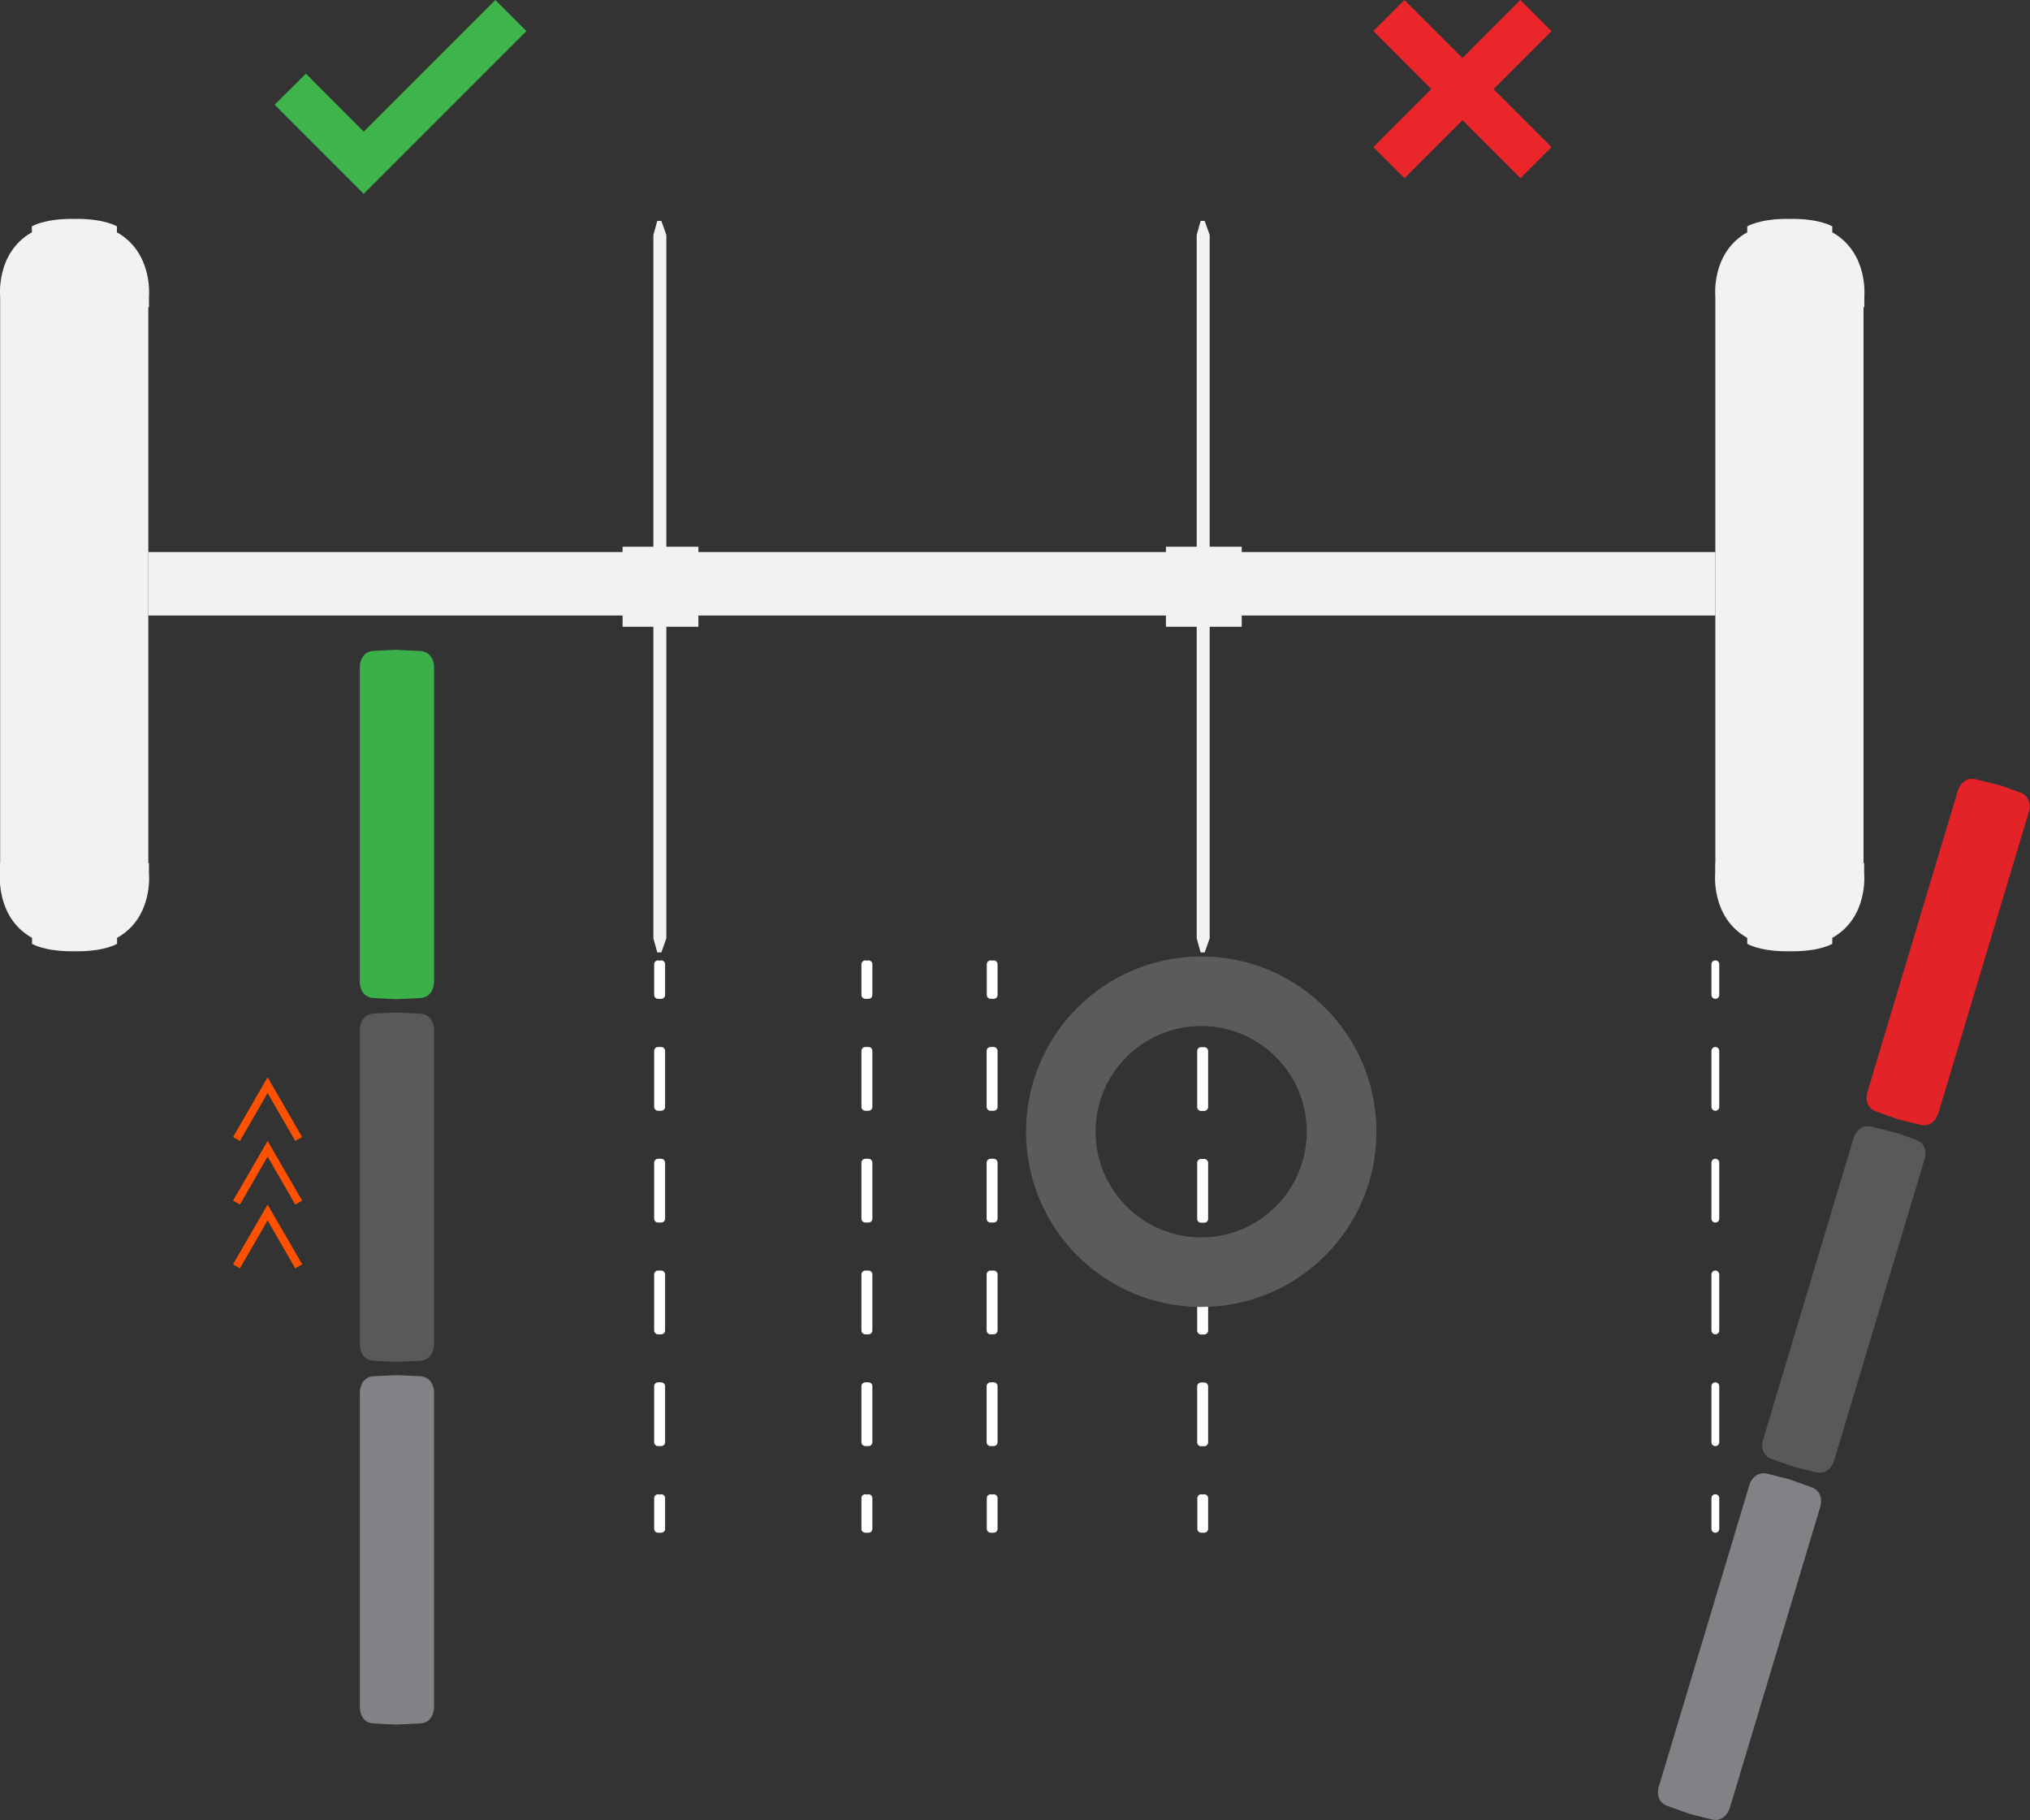 <?xml version="1.0" encoding="UTF-8"?>
<svg id="Layer_1" data-name="Layer 1" xmlns="http://www.w3.org/2000/svg" viewBox="0 0 129.87 116.42">
  <rect x="0" y="0" width="129.87" height="116.42" fill="#333333" stroke="none"/>
  <defs>
    <style>
      .cls-1 {
        fill: #5b5a5d;
      }

      .cls-2 {
        fill: #3bb049;
      }

      .cls-3 {
        fill: #ea262a;
      }

      .cls-4 {
        fill: #ff5100;
      }

      .cls-5 {
        fill: #818285;
      }

      .cls-6 {
        fill: #3eb44a;
      }

      .cls-7 {
        fill: none;
        stroke: #fff;
        stroke-linecap: round;
        stroke-linejoin: round;
        stroke-width: .5px;
      }

      .cls-8 {
        fill: #f2f2f2;
      }

      .cls-9 {
        fill: #e32328;
      }

      .cls-10 {
        fill: #58595b;
      }
    </style>
  </defs>
  <g>
    <polygon class="cls-3" points="99.26 1.99 97.27 0 93.56 3.71 89.85 0 87.86 1.99 91.57 5.7 87.86 9.41 89.85 11.4 93.56 7.69 97.27 11.4 99.26 9.41 95.55 5.7 99.26 1.99"/>
    <polygon class="cls-6" points="31.69 0 23.27 8.42 19.57 4.71 17.57 6.7 23.27 12.4 33.68 1.99 31.69 0"/>
    <g>
      <rect class="cls-8" x="9.49" y="35.31" width="100.25" height="4.06"/>
      <g>
        <g>
          <polyline class="cls-7" points="55.36 61.68 55.36 63.64 55.56 63.64 55.56 61.68"/>
          <path class="cls-7" d="m55.36,92.25h.2v-3.58h-.2v3.58Zm0-7.15h.2v-3.58h-.2v3.58Zm0-7.15h.2v-3.58h-.2v3.58Zm0-7.15h.2v-3.58h-.2v3.58Z"/>
          <polyline class="cls-7" points="55.36 95.83 55.36 97.79 55.56 97.79 55.56 95.83"/>
          <polyline class="cls-7" points="63.38 61.68 63.38 63.64 63.57 63.64 63.57 61.68"/>
          <path class="cls-7" d="m63.37,92.25h.2v-3.58h-.2v3.58Zm0-7.15h.2v-3.58h-.2v3.58Zm0-7.15h.2v-3.58h-.2v3.58Zm0-7.15h.2v-3.58h-.2v3.58Z"/>
          <polyline class="cls-7" points="63.38 95.83 63.38 97.79 63.57 97.79 63.57 95.83"/>
        </g>
        <g>
          <polyline class="cls-7" points="42.1 61.68 42.1 63.64 42.3 63.64 42.3 61.68"/>
          <path class="cls-7" d="m42.1,92.25h.2v-3.58h-.2v3.58Zm0-7.15h.2v-3.58h-.2v3.58Zm0-7.15h.2v-3.58h-.2v3.58Zm0-7.15h.2v-3.58h-.2v3.58Z"/>
          <polyline class="cls-7" points="42.1 95.83 42.1 97.79 42.3 97.79 42.3 95.83"/>
        </g>
        <g>
          <polyline class="cls-7" points="77.04 61.68 77.04 63.64 76.85 63.64 76.85 61.68"/>
          <path class="cls-7" d="m77.04,88.68h-.2v3.58h.2v-3.58Zm0-7.15h-.2v3.58h.2v-3.58Zm0-7.15h-.2v3.58h.2v-3.58Zm0-7.15h-.2v3.58h.2v-3.58Z"/>
          <polyline class="cls-7" points="77.04 95.83 77.04 97.79 76.85 97.79 76.85 95.83"/>
        </g>
        <g>
          <polyline class="cls-7" points="109.74 97.79 109.74 95.83 109.74 95.83 109.74 97.79"/>
          <path class="cls-7" d="m109.74,70.8h0v-3.58h0v3.58Zm0,7.15h0v-3.58h0v3.58Zm0,7.15h0v-3.58h0v3.58Zm0,7.15h0v-3.58h0v3.58Z"/>
          <polyline class="cls-7" points="109.74 63.64 109.74 61.68 109.74 61.68 109.74 63.64"/>
        </g>
        <path class="cls-1" d="m76.85,83.6c6.19,0,11.21-5.02,11.21-11.21s-5.01-11.21-11.21-11.21-11.21,5.02-11.21,11.21,5.02,11.21,11.21,11.21m0-17.97c3.73,0,6.75,3.03,6.75,6.76s-3.02,6.76-6.75,6.76-6.76-3.03-6.76-6.76,3.02-6.76,6.76-6.76"/>
        <path class="cls-8" d="m9.49,55.2V19.65h.04v-.65s.29-2.83-2.05-4.14v-.38s-.76-.48-2.57-.48h-.3c-1.81,0-2.57.48-2.57.48v.38C-.29,16.17.01,19,.01,19v.65S.01,19.65.01,19.65v35.55H0v.65s-.29,2.83,2.05,4.14v.38s.76.48,2.57.48h.3c1.81,0,2.57-.48,2.57-.48v-.38c2.34-1.31,2.04-4.14,2.04-4.14v-.65s-.03,0-.03,0Z"/>
        <path class="cls-8" d="m119.22,55.2V19.65h.05v-.65s.29-2.83-2.05-4.14v-.38s-.76-.48-2.57-.48h-.3c-1.81,0-2.57.48-2.57.48v.38c-2.34,1.31-2.04,4.14-2.04,4.14v.65s0,0,0,0v35.55h-.01v.65s-.29,2.83,2.05,4.14v.38s.76.48,2.57.48h.3c1.81,0,2.57-.48,2.57-.48v-.38c2.34-1.31,2.04-4.14,2.04-4.14v-.65s-.03,0-.03,0Z"/>
        <g>
          <polygon class="cls-8" points="42.63 34.97 42.63 15.03 42.31 14.13 42.05 14.13 41.8 15.03 41.8 34.97 39.83 34.97 39.83 37.53 39.83 40.09 41.8 40.09 41.8 60.02 42.05 60.92 42.31 60.92 42.63 60.02 42.63 40.09 44.68 40.09 44.68 37.53 44.68 34.97 42.63 34.97"/>
          <polygon class="cls-8" points="77.39 34.97 77.39 15.03 77.07 14.13 76.81 14.13 76.56 15.03 76.56 34.97 74.59 34.97 74.59 37.53 74.59 40.09 76.56 40.09 76.56 60.02 76.81 60.92 77.07 60.92 77.39 60.02 77.39 40.09 79.44 40.09 79.44 37.53 79.44 34.97 77.39 34.97"/>
        </g>
        <g>
          <path class="cls-10" d="m25.38,64.77s-.06,0-.16,0h0s0,0,0,0c-.23,0-.7.03-1.3.06-.88.04-.9.99-.9.99v.17h0v19.89h0v.17s0,.94.89.99c.88.04,1.48.07,1.48.07h0s0,0,0,0c0,0,.59-.03,1.48-.07.88-.05.9-.99.9-.99v-.1s0,0,0,0v-20.12s-.01-.94-.9-.99c-.89-.05-1.48-.07-1.48-.07"/>
          <path class="cls-5" d="m25.38,87.97s-.06,0-.16,0h0s0,0,0,0c-.23.01-.7.03-1.3.06-.88.04-.9.99-.9.99v.17h0v19.89h0v.17s0,.95.89.99c.88.05,1.48.07,1.48.07h0s0,0,0,0c0,0,.59-.03,1.48-.07.88-.04.9-.99.9-.99v-.1s0,0,0,0v-20.13s-.01-.94-.9-.99c-.89-.04-1.48-.07-1.48-.07"/>
          <path class="cls-2" d="m25.38,41.57s-.06,0-.16,0h0s0,0,0,0c-.23.01-.7.03-1.3.06-.88.04-.9.99-.9.99v.17h0v19.89h0v.17s0,.94.89.99c.88.05,1.48.07,1.48.07h0s0,0,0,0c0,0,.59-.03,1.48-.07.88-.04.9-.99.9-.99v-.1s0,0,0,0v-20.12s-.01-.94-.9-.99c-.89-.04-1.48-.07-1.48-.07"/>
        </g>
        <g>
          <path class="cls-10" d="m121.19,72.42s.06.02.15.05h0s0,0,0,0c.22.08.66.23,1.23.43.83.3.57,1.21.57,1.21l-.05.16h0l-5.72,19.05h0l-.05.16s-.28.9-1.14.69c-.86-.21-1.43-.35-1.43-.35h0s0,0,0,0c0,0-.56-.2-1.4-.49-.83-.3-.57-1.2-.57-1.2l.03-.09h0s5.78-19.26,5.78-19.26v-.02s.29-.9,1.15-.69c.86.21,1.44.36,1.44.36"/>
          <path class="cls-5" d="m114.51,94.64s.06.02.15.05h0s0,0,0,0c.22.08.66.23,1.23.44.83.3.58,1.2.58,1.2l-.05.16h0s-5.72,19.04-5.72,19.04h0l-.05.16s-.29.9-1.14.69c-.86-.21-1.43-.36-1.43-.36h0s0,0,0,0c0,0-.56-.2-1.4-.5-.83-.29-.57-1.2-.57-1.2l.03-.09h0s5.78-19.25,5.78-19.25v-.02s.29-.9,1.15-.69c.86.21,1.43.36,1.43.36"/>
          <path class="cls-9" d="m127.86,50.2s.05.02.15.05h0s0,0,0,0c.22.08.66.23,1.23.44.83.3.57,1.21.57,1.21l-.05.16h0l-5.72,19.04h0s-.05.16-.05.16c0,0-.28.9-1.14.69-.86-.21-1.43-.36-1.43-.36h0s0,0,0,0c0,0-.56-.19-1.39-.49-.83-.3-.58-1.2-.58-1.2l.03-.09h0l5.78-19.25v-.02s.29-.9,1.15-.69c.86.21,1.44.36,1.44.36"/>
        </g>
      </g>
    </g>
  </g>
  <polygon class="cls-4" points="15.35 77.05 17.12 73.98 18.89 77.05 19.33 76.8 17.12 72.98 14.91 76.8 15.35 77.05"/>
  <polygon class="cls-4" points="15.35 72.98 17.12 69.91 18.89 72.98 19.33 72.73 17.12 68.91 14.91 72.73 15.35 72.98"/>
  <polygon class="cls-4" points="15.35 81.13 17.12 78.06 18.89 81.13 19.33 80.87 17.12 77.05 14.91 80.87 15.35 81.13"/>
</svg>